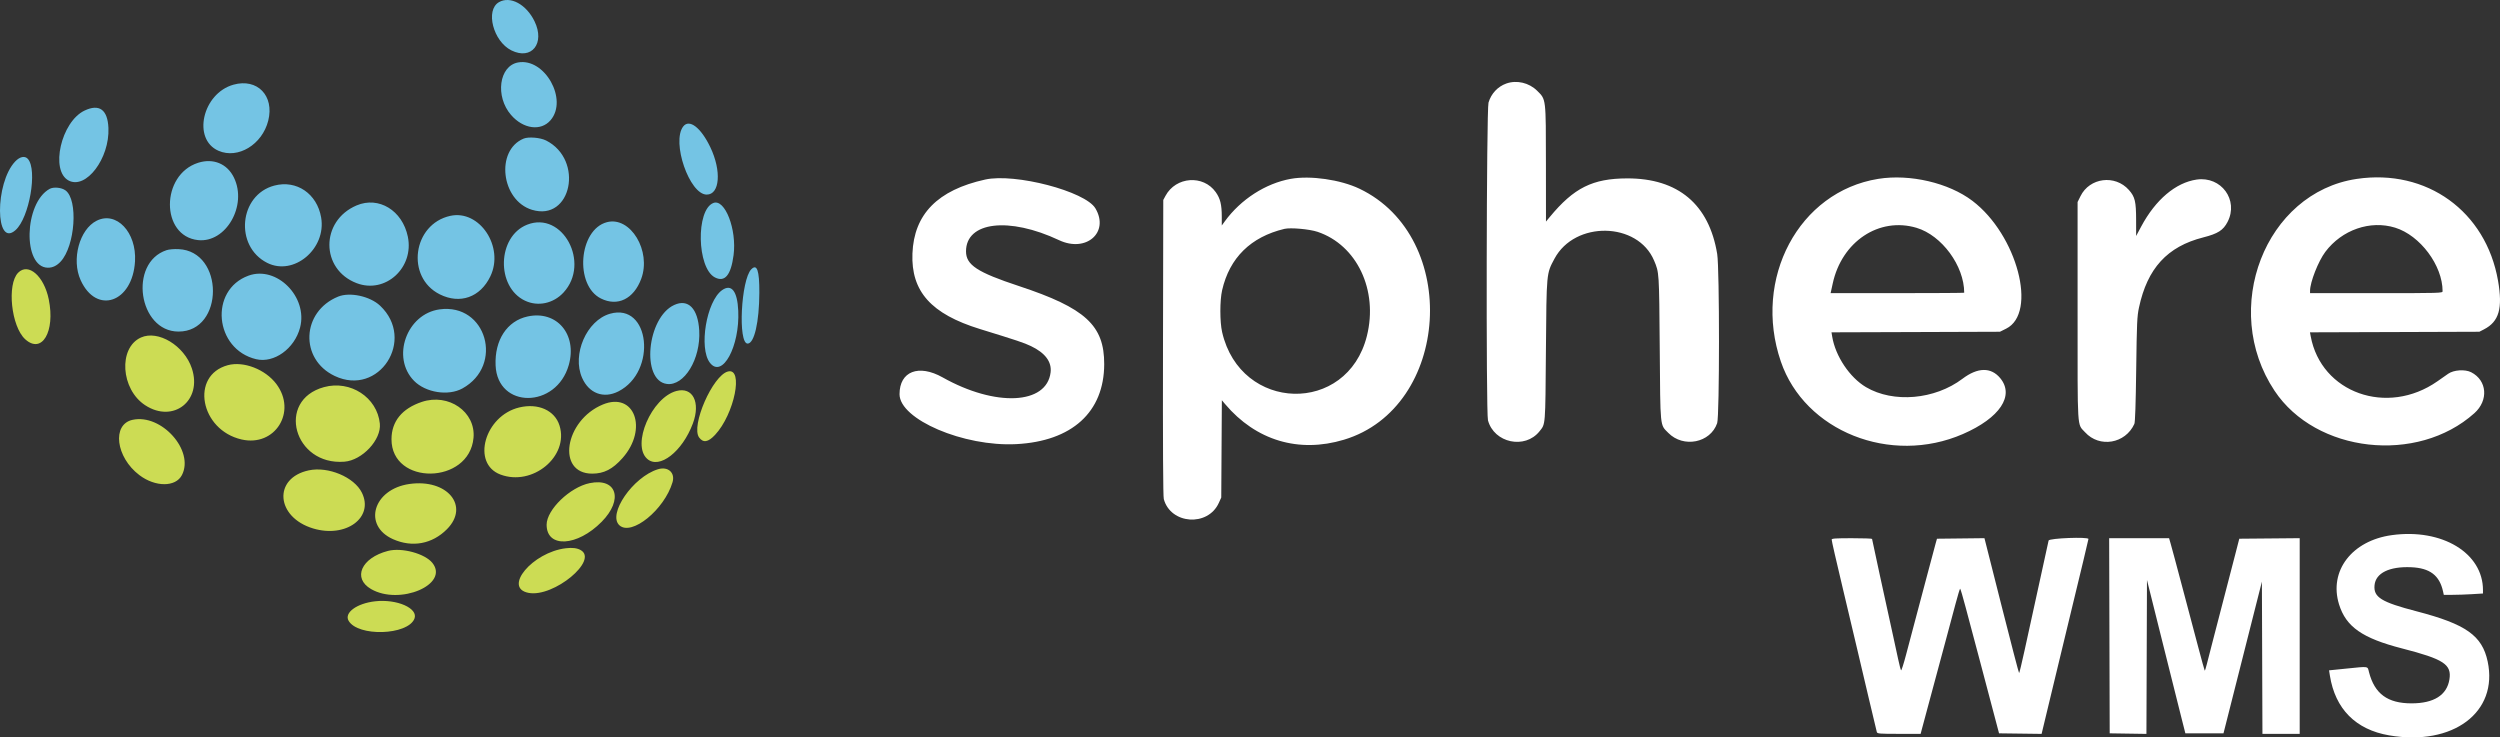 <svg width="278" height="82" viewBox="0 0 278 82" fill="none" xmlns="http://www.w3.org/2000/svg">
<rect x="0" y="0" width="278" height="82" fill="#333333" stroke="none"/>
<path fill-rule="evenodd" clip-rule="evenodd" d="M55.486 0.239C53.944 1.121 54.84 4.596 56.868 5.604C59.118 6.723 60.63 4.824 59.443 2.373C58.525 0.481 56.744 -0.48 55.486 0.239ZM57.613 6.944C55.494 7.323 55.038 10.718 56.828 12.783C58.186 14.349 60.145 14.613 61.217 13.374C63.195 11.085 60.577 6.415 57.613 6.944ZM25.963 9.416C22.51 10.38 21.354 15.481 24.297 16.767C26.464 17.713 29.159 16.081 29.829 13.415C30.524 10.648 28.617 8.675 25.963 9.416ZM9.4 12.297C6.793 13.538 5.557 18.986 7.635 20.077C9.57 21.093 12.202 17.614 12.058 14.23C11.97 12.191 11.042 11.515 9.4 12.297ZM75.974 14.063C74.647 15.777 76.669 21.639 78.588 21.639C80.048 21.639 80.248 19.002 78.987 16.368C77.939 14.179 76.649 13.192 75.974 14.063ZM58.224 15.414C55.073 16.726 55.726 22.282 59.153 23.329C63.555 24.675 64.968 17.774 60.729 15.625C60.082 15.296 58.77 15.186 58.224 15.414ZM1.695 17.951C-0.586 20.338 -0.555 27.623 1.728 25.588C3.261 24.221 4.185 18.889 3.1 17.671C2.768 17.299 2.211 17.41 1.695 17.951ZM22.037 18.1C17.853 19.428 17.846 26.262 22.029 26.7C25.131 27.025 27.523 22.858 26.017 19.752C25.27 18.208 23.721 17.565 22.037 18.1ZM30.503 20.637C26.579 21.675 26.049 27.372 29.705 29.228C32.666 30.73 36.315 27.664 35.711 24.182C35.252 21.532 32.976 19.982 30.503 20.637ZM5.521 21.003C2.664 22.568 2.498 29.73 5.319 29.769C5.842 29.777 6.311 29.554 6.74 29.093C8.364 27.349 8.713 22.205 7.278 21.168C6.832 20.845 5.959 20.763 5.521 21.003ZM79.328 22.57C77.37 23.326 77.495 29.796 79.488 30.843C80.592 31.424 81.279 30.611 81.573 28.375C81.949 25.52 80.616 22.073 79.328 22.57ZM39.649 22.844C35.614 24.562 35.624 29.955 39.666 31.49C42.853 32.702 46.066 29.777 45.352 26.317C44.748 23.398 42.115 21.794 39.649 22.844ZM50.068 24.004C45.888 24.927 45.098 30.821 48.898 32.729C51.154 33.861 53.406 33.062 54.527 30.73C56.102 27.459 53.334 23.284 50.068 24.004ZM10.746 24.545C8.829 25.508 7.926 28.86 8.966 31.151C10.731 35.039 14.749 33.646 15.014 29.054C15.201 25.831 12.94 23.441 10.746 24.545ZM67.492 24.706C64.353 25.527 63.865 31.719 66.823 33.194C68.675 34.118 70.463 33.249 71.299 31.018C72.461 27.916 70.111 24.02 67.492 24.706ZM58.609 24.988C55.288 26.307 55.14 31.91 58.386 33.439C59.824 34.117 61.537 33.751 62.667 32.525C65.691 29.241 62.557 23.42 58.609 24.988ZM18.514 27.821C14.277 29.23 15.392 36.852 19.838 36.871C24.948 36.892 24.964 27.92 19.853 27.703C19.332 27.68 18.794 27.728 18.514 27.821ZM83.544 29.944C82.397 31.109 82.046 38.207 83.135 38.207C83.878 38.207 84.427 35.813 84.439 32.529C84.449 30.074 84.18 29.299 83.544 29.944ZM27.631 30.652C23.235 32.251 23.844 38.847 28.49 39.944C30.476 40.414 32.753 38.772 33.368 36.428C34.261 33.023 30.77 29.509 27.631 30.652ZM80.295 32.265C78.558 33.492 77.684 38.716 78.944 40.343C80.319 42.117 82.273 38.527 82.094 34.557C81.996 32.368 81.337 31.529 80.295 32.265ZM37.602 32.983C33.521 34.643 33.291 39.941 37.219 41.807C42.148 44.151 46.271 37.765 42.265 33.992C41.144 32.937 38.906 32.452 37.602 32.983ZM74.969 33.914C71.935 35.314 71.278 42.304 74.144 42.694C76.082 42.958 77.934 39.914 77.755 36.758C77.614 34.301 76.531 33.195 74.969 33.914ZM48.886 34.402C45.217 34.905 43.484 39.751 46.043 42.351C47.334 43.662 49.85 44.059 51.414 43.198C56.083 40.627 54.089 33.69 48.886 34.402ZM67.833 34.888C65.232 35.632 63.584 39.421 64.731 42.019C65.497 43.751 67.121 44.358 68.763 43.525C73.106 41.32 72.276 33.619 67.833 34.888ZM58.67 35.191C56.382 35.687 54.989 37.816 55.11 40.633C55.319 45.483 61.866 45.451 63.247 40.594C64.213 37.193 61.92 34.485 58.67 35.191Z" fill="#74C4E4"/>
<path fill-rule="evenodd" clip-rule="evenodd" d="M2.021 30.323C0.75 31.607 1.247 36.312 2.803 37.725C4.662 39.414 6.156 36.882 5.422 33.287C4.892 30.694 3.154 29.179 2.021 30.323ZM15.67 37.532C13.137 38.676 13.427 43.288 16.143 45.061C19.278 47.108 22.527 44.541 21.333 40.961C20.489 38.429 17.581 36.669 15.67 37.532ZM25.328 40.61C21.128 41.754 22.258 47.819 26.867 48.87C30.584 49.718 33.047 45.791 30.734 42.705C29.511 41.072 27.086 40.132 25.328 40.61ZM80.939 41.313C79.246 41.763 76.801 47.369 77.742 48.647C78.2 49.269 78.744 49.181 79.512 48.361C81.662 46.07 82.72 40.841 80.939 41.313ZM36.029 43.047C30.676 44.514 32.667 51.788 38.299 51.34C40.29 51.182 42.419 48.895 42.239 47.108C41.946 44.192 38.964 42.243 36.029 43.047ZM75.219 43.477C72.459 44.213 70.202 49.459 71.971 51.027C73.314 52.218 75.877 50.229 77.048 47.088C77.924 44.737 77.039 42.991 75.219 43.477ZM46.903 44.693C44.704 45.429 43.541 46.859 43.534 48.831C43.518 54.029 52.188 53.895 52.655 48.69C52.915 45.796 49.888 43.694 46.903 44.693ZM67.028 44.984C62.767 46.754 61.858 52.663 65.845 52.669C67.162 52.67 68.124 52.177 69.225 50.935C72.094 47.698 70.552 43.519 67.028 44.984ZM57.747 45.307C53.893 46.224 52.393 51.538 55.642 52.766C59.217 54.117 63.285 50.752 62.22 47.325C61.695 45.636 59.854 44.805 57.747 45.307ZM14.744 46.684C12.422 47.187 12.869 50.84 15.496 52.831C17.274 54.178 19.532 54.178 20.228 52.832C21.636 50.11 17.959 45.989 14.744 46.684ZM73.161 52.182C70.38 53.039 67.528 57.194 68.882 58.416C70.235 59.637 73.88 56.678 74.784 53.627C75.1 52.561 74.285 51.836 73.161 52.182ZM34.333 52.304C30.337 53.163 30.671 57.52 34.827 58.766C38.471 59.858 41.607 57.551 40.241 54.784C39.388 53.054 36.494 51.84 34.333 52.304ZM65.584 53.722C63.391 54.165 60.784 56.68 60.784 58.35C60.784 60.971 64.188 60.785 66.914 58.015C69.342 55.549 68.589 53.114 65.584 53.722ZM45.514 53.821C41.495 54.401 40.305 58.441 43.706 59.958C45.841 60.909 48.058 60.499 49.698 58.85C52.268 56.266 49.728 53.214 45.514 53.821ZM62.924 60.966C59.208 61.41 55.896 65.382 58.785 65.929C61.569 66.456 66.62 62.276 64.55 61.158C64.148 60.94 63.642 60.881 62.924 60.966ZM43.143 61.261C40.17 62.035 39.171 64.294 41.265 65.504C44.453 67.346 49.985 64.993 48.088 62.602C47.261 61.561 44.679 60.86 43.143 61.261ZM41.697 66.866C39.666 67.1 38.252 68.142 38.763 69.028C39.797 70.82 45.324 70.653 46.081 68.807C46.555 67.651 44.142 66.584 41.697 66.866Z" fill="#CCDC54"/>
<path fill-rule="evenodd" clip-rule="evenodd" d="M167.497 9.289C166.55 9.625 165.817 10.412 165.522 11.408C165.295 12.177 165.238 45.901 165.462 46.739C166.14 49.262 169.576 49.994 171.196 47.959C171.867 47.117 171.839 47.47 171.906 39.01C171.976 30.238 171.955 30.458 172.859 28.766C175.129 24.522 182.12 24.655 183.935 28.977C184.503 30.328 184.496 30.212 184.563 38.724C184.632 47.727 184.578 47.187 185.511 48.135C187.197 49.847 190.197 49.251 190.949 47.056C191.218 46.272 191.22 29.892 190.953 28.25C190.051 22.721 186.601 19.822 180.94 19.837C177.096 19.848 175.023 20.881 172.338 24.125L171.912 24.64L171.907 18.22C171.901 10.843 171.93 11.085 170.93 10.091C170.032 9.198 168.659 8.876 167.497 9.289ZM143.537 19.887C140.744 20.388 137.98 22.166 136.203 24.606L135.861 25.075V24.091C135.861 22.756 135.695 22.078 135.192 21.368C133.806 19.413 130.757 19.633 129.605 21.773L129.356 22.236L129.325 38.649C129.305 49.612 129.334 55.206 129.414 55.498C130.174 58.307 134.316 58.6 135.528 55.931L135.804 55.326L135.837 49.917L135.87 44.507L136.232 44.936C139.657 48.983 144.416 50.411 149.444 48.898C161.289 45.337 162.461 26.373 151.169 20.984C149.056 19.976 145.717 19.495 143.537 19.887ZM208.863 19.889C200.035 21.305 194.875 30.98 198.029 40.201C200.682 47.958 210.233 51.763 218.273 48.266C222.386 46.477 224.04 43.998 222.423 42.047C221.399 40.813 219.922 40.838 218.225 42.12C215.148 44.444 210.538 44.844 207.499 43.05C205.69 41.982 204.1 39.608 203.742 37.439L203.662 36.955L213.027 36.924L222.392 36.891L223.083 36.548C226.601 34.799 224.308 26.107 219.333 22.333C216.693 20.33 212.383 19.324 208.863 19.889ZM262.06 19.896C251.886 21.412 246.872 34.344 252.928 43.451C257.529 50.37 268.794 51.638 275.148 45.95C276.745 44.52 276.572 42.301 274.794 41.393C274.117 41.046 272.854 41.13 272.24 41.561C271.991 41.734 271.452 42.112 271.041 42.4C265.455 46.307 258.109 43.691 256.947 37.381L256.868 36.955L266.286 36.924L275.704 36.891L276.222 36.624C277.894 35.761 278.316 34.299 277.783 31.224C276.441 23.493 269.84 18.737 262.06 19.896ZM109.551 19.966C104.27 21.133 101.634 23.813 101.463 28.19C101.299 32.407 103.543 34.916 108.975 36.589C113.097 37.858 113.875 38.118 114.641 38.485C116.223 39.241 116.967 40.236 116.827 41.407C116.399 45.003 110.692 45.269 104.822 41.967C102.154 40.466 100.028 41.294 100.028 43.835C100.028 46.637 107.166 49.69 113.006 49.387C119.209 49.064 122.774 45.825 122.788 40.498C122.8 36.18 120.697 34.253 113.31 31.811C108.662 30.276 107.421 29.462 107.421 27.95C107.421 24.651 112.185 24.079 117.77 26.708C120.781 28.125 123.392 25.838 121.809 23.169C120.683 21.272 112.874 19.231 109.551 19.966ZM244.27 19.968C241.941 20.303 239.694 22.206 238.1 25.191L237.538 26.243L237.536 24.46C237.533 22.398 237.411 21.89 236.734 21.125C235.197 19.389 232.368 19.75 231.351 21.812L231.028 22.464V34.602C231.028 48.181 230.96 47.078 231.858 48.066C233.461 49.831 236.341 49.345 237.341 47.139C237.428 46.947 237.495 44.962 237.546 41.071C237.614 35.884 237.645 35.177 237.854 34.201C238.788 29.832 240.998 27.419 244.999 26.4C246.635 25.984 247.227 25.605 247.708 24.671C248.957 22.246 247.004 19.574 244.27 19.968ZM213.123 25.335C215.93 26.174 218.42 29.566 218.42 32.551C218.42 32.576 215.077 32.598 210.991 32.598H203.562L203.621 32.34C203.653 32.199 203.731 31.84 203.795 31.544C204.798 26.86 208.958 24.091 213.123 25.335ZM266.336 25.316C269.119 26.174 271.616 29.517 271.616 32.383C271.616 32.591 271.371 32.598 264.247 32.598H256.878V32.333C256.878 31.376 257.791 29.051 258.579 28.003C260.422 25.552 263.567 24.462 266.336 25.316ZM146.512 25.779C150.888 27.248 153.268 32.263 152.001 37.35C149.809 46.154 137.949 45.848 135.901 36.935C135.638 35.794 135.638 33.41 135.901 32.268C136.728 28.666 139.086 26.346 142.827 25.451C143.502 25.289 145.614 25.478 146.512 25.779ZM265.974 59.506C261.523 60.117 258.949 63.495 260.103 67.211C260.878 69.703 262.689 70.969 267.114 72.107C271.755 73.301 272.644 73.883 272.374 75.558C272.094 77.3 270.646 78.213 268.162 78.213C265.5 78.213 264.053 77.15 263.432 74.739C263.256 74.056 263.471 74.09 260.9 74.349L258.991 74.542L259.083 75.125C259.673 78.834 261.954 81.135 265.673 81.772C272.777 82.989 277.831 79.199 276.629 73.558C276.014 70.677 274.219 69.408 268.738 67.981C264.792 66.954 263.923 66.416 264.048 65.079C264.176 63.719 265.698 62.972 268.124 63.076C270.204 63.166 271.275 63.98 271.668 65.774L271.75 66.146H272.702C273.225 66.146 274.205 66.113 274.88 66.072L276.107 65.997V65.62C276.107 61.486 271.554 58.74 265.974 59.506ZM203.682 60.003C203.682 60.148 204.174 62.305 204.94 65.516C205.12 66.272 205.486 67.818 205.754 68.951C206.021 70.085 206.388 71.631 206.568 72.386C206.748 73.142 207.288 75.435 207.768 77.482C208.248 79.528 208.668 81.293 208.702 81.403C208.758 81.586 208.978 81.604 211.169 81.604H213.575L213.702 81.117C213.772 80.85 214.052 79.806 214.325 78.798C214.597 77.791 215.035 76.168 215.296 75.191C215.558 74.215 216.05 72.386 216.39 71.127C216.729 69.867 217.208 68.077 217.455 67.149C217.701 66.22 217.931 65.46 217.967 65.46C218.003 65.459 218.28 66.399 218.583 67.549C218.885 68.698 219.252 70.077 219.398 70.612C219.544 71.147 219.9 72.487 220.191 73.589C220.481 74.691 221.073 76.932 221.507 78.569L222.294 81.546L224.66 81.577L227.026 81.608L227.281 80.547C227.422 79.963 227.76 78.558 228.032 77.424C228.305 76.291 228.87 73.947 229.288 72.215C231.704 62.222 232.235 60.012 232.236 59.935C232.239 59.676 227.867 59.846 227.805 60.106C227.751 60.339 226.542 65.863 225.125 72.358C224.827 73.728 224.556 74.848 224.524 74.848C224.491 74.847 223.611 71.472 222.568 67.346L220.671 59.845L218.031 59.876L215.392 59.906L215.246 60.421C215.166 60.705 214.753 62.251 214.328 63.856C213.903 65.462 213.307 67.703 213.005 68.837C212.701 69.97 212.234 71.738 211.965 72.764C211.696 73.791 211.441 74.59 211.398 74.539C211.354 74.489 211.204 73.906 211.063 73.245C210.921 72.584 210.71 71.605 210.592 71.07C209.641 66.754 208.172 59.99 208.172 59.926C208.172 59.884 207.161 59.849 205.927 59.849C204.118 59.849 203.682 59.879 203.682 60.003ZM234.568 70.698L234.598 81.546L236.641 81.578L238.683 81.609L238.713 73.05L238.743 64.492L240.457 71.359C241.4 75.136 242.36 78.973 242.592 79.886L243.012 81.546H245.131H247.252L249.388 73.111L251.524 64.675L251.553 73.139L251.583 81.604H253.655H255.726V70.725V59.845L252.367 59.876L249.008 59.906L248.581 61.566C248.108 63.406 246.921 67.982 246.115 71.07C245.828 72.172 245.506 73.421 245.401 73.846C245.296 74.272 245.19 74.6 245.166 74.575C245.141 74.55 244.818 73.379 244.446 71.97C244.075 70.562 243.401 68.019 242.948 66.318C242.494 64.618 241.994 62.737 241.836 62.139C241.678 61.54 241.47 60.78 241.375 60.45L241.202 59.849H237.87H234.539L234.568 70.698Z" fill="white"/>
</svg>
